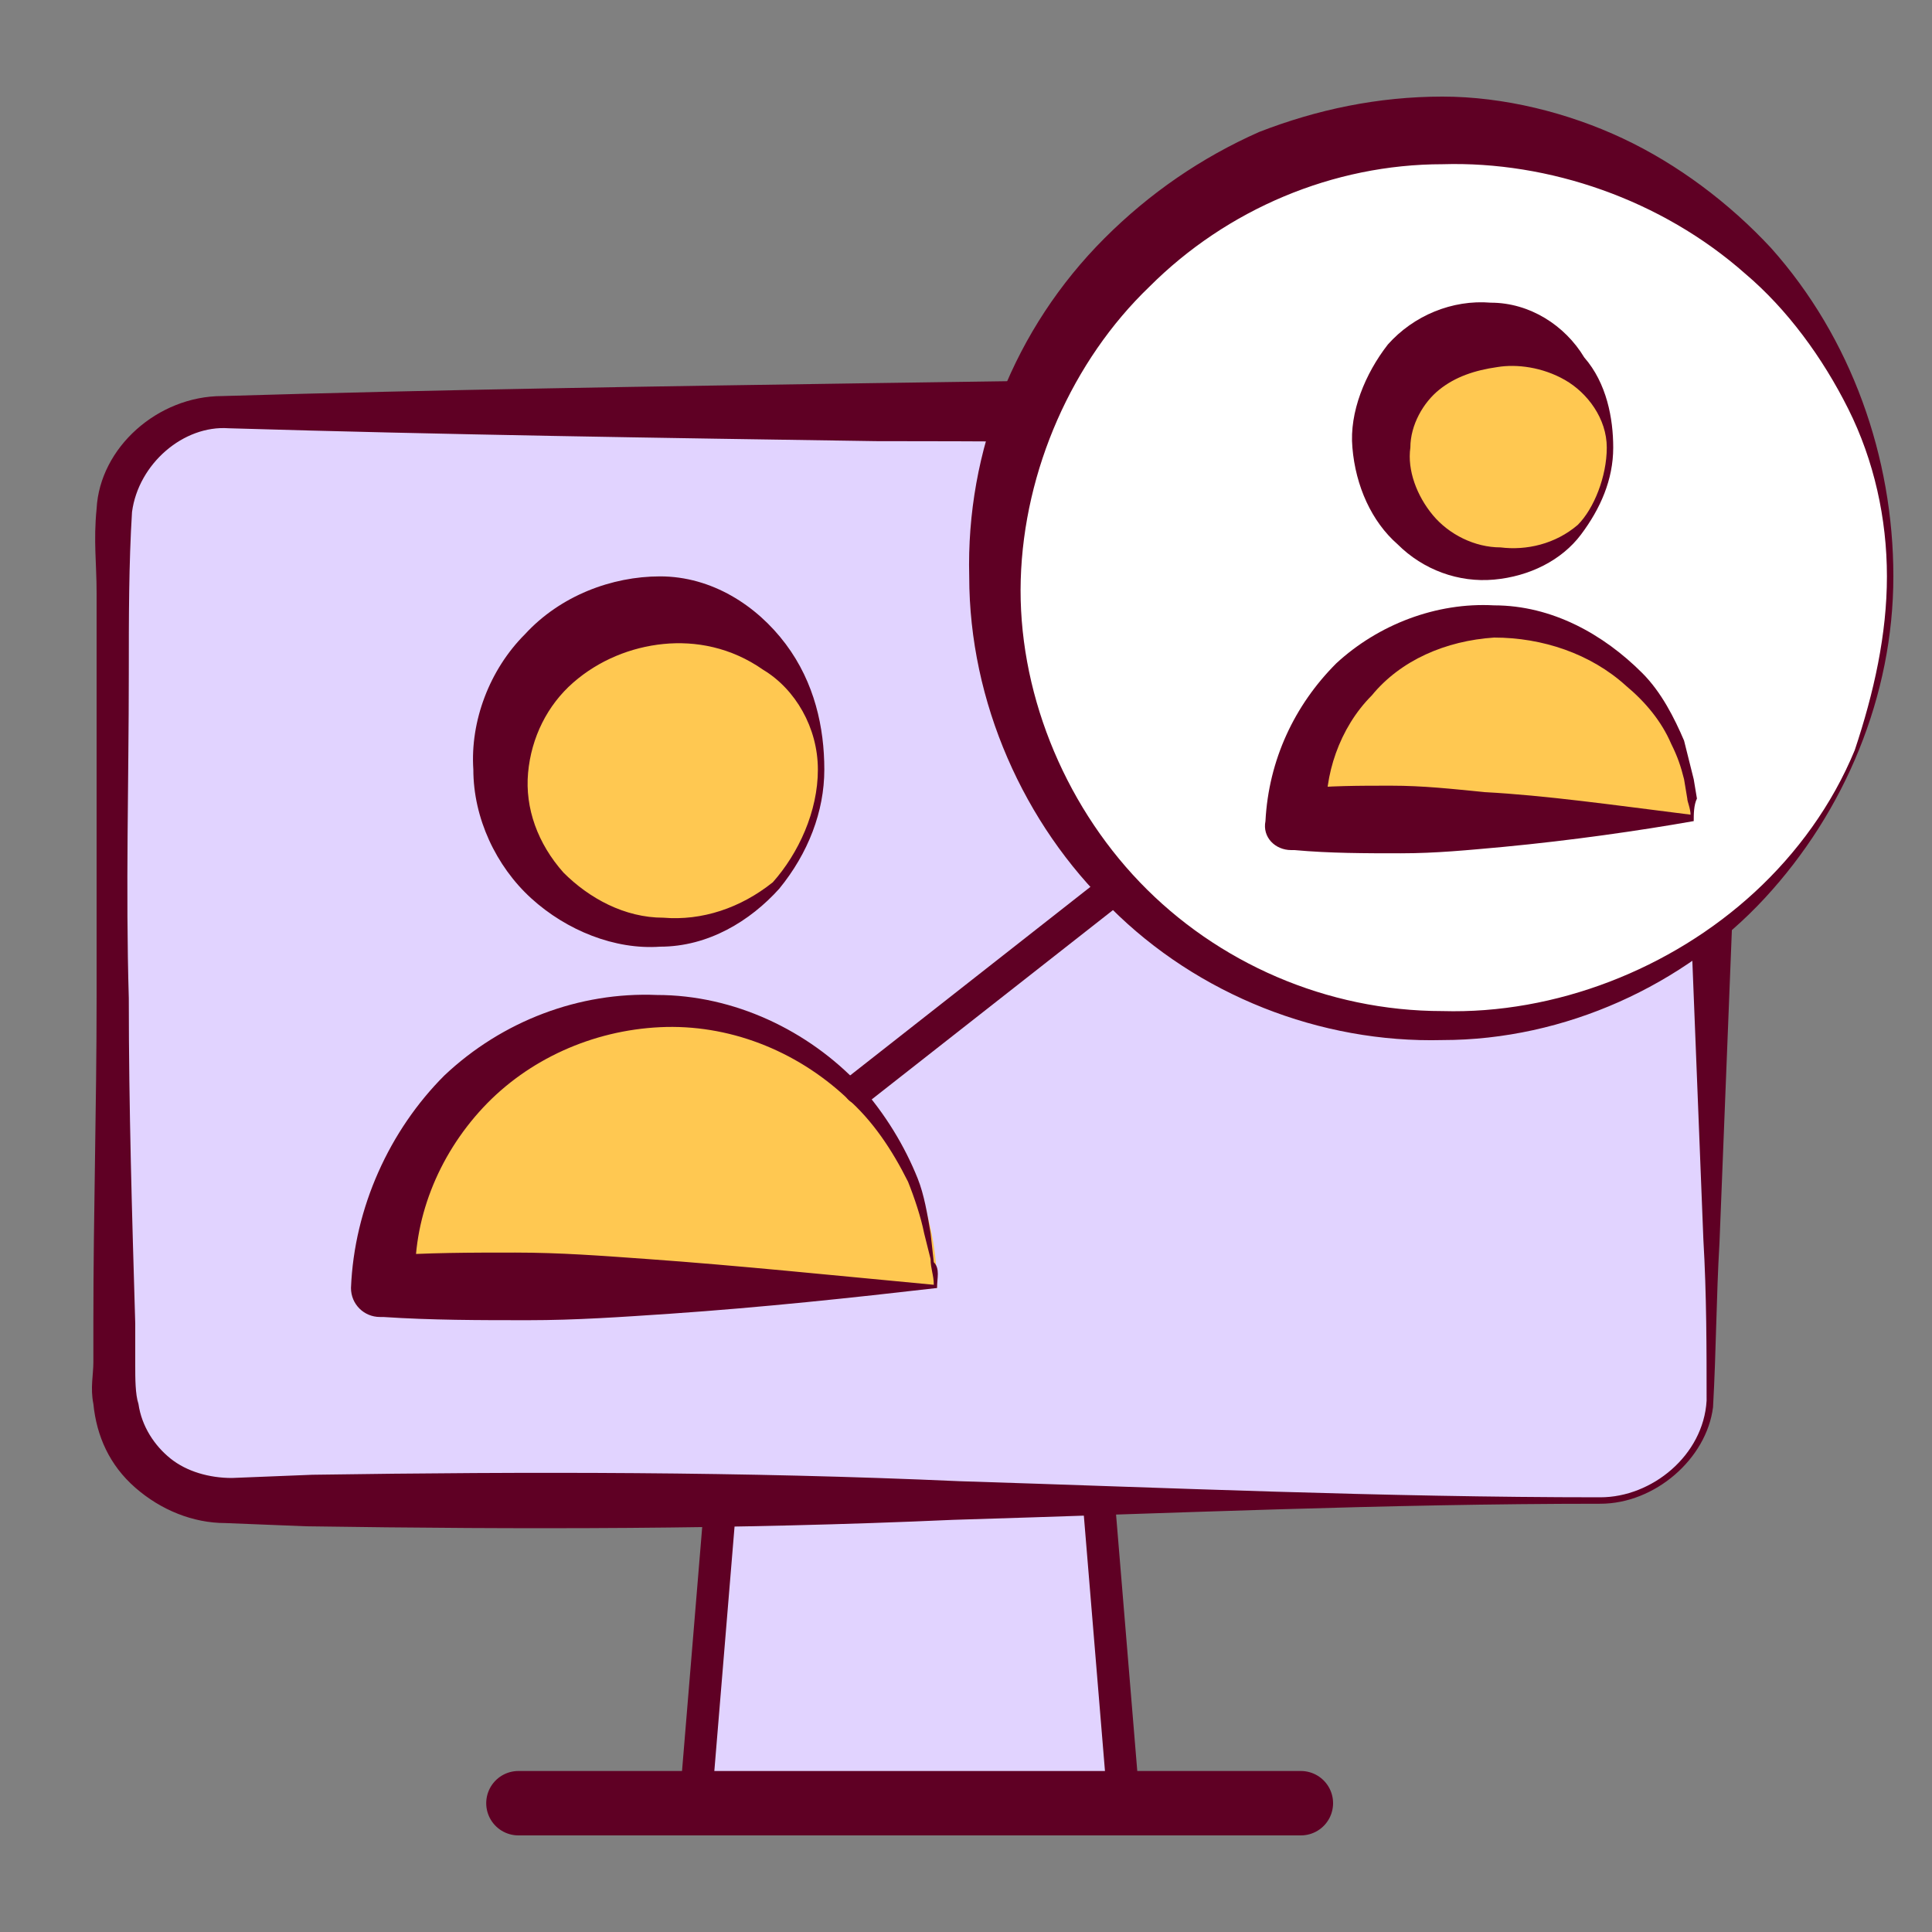 <svg width="60" height="60" viewBox="0 0 60 60" fill="none" xmlns="http://www.w3.org/2000/svg">
<rect x="0" y="0" width="60" height="60" fill="#808080" stroke="none"/>
<path d="M34.9 56H21.6L22.7 42.7H33.8L34.9 56Z" fill="#E1D3FF" stroke="#5F0024" stroke-miterlimit="10" stroke-linecap="round" stroke-linejoin="round"/>
<path d="M49.7 46.6H6.8C4.9 46.6 3.3 45 3.3 43.1V16.3C3.3 14.4 4.9 12.8 6.8 12.8H49.6C51.5 12.8 53.1 14.4 53.1 16.3V43.1C53.1 45 51.6 46.6 49.7 46.6Z" fill="#E1D3FF"/>
<path d="M49.7 46.7C43 46.7 36.3 47 29.6 47.2C22.9 47.5 16.2 47.5 9.5 47.4L7 47.3C6 47.3 5 46.9 4.2 46.2C3.4 45.5 3 44.6 2.9 43.6C2.8 43.1 2.9 42.7 2.9 42.3V41C2.9 37.7 3 34.4 3 31C3 27.6 3 24.3 3 20.9V18.4C3 17.5 2.9 16.8 3 15.8C3.1 13.9 4.9 12.3 6.9 12.3C13.6 12.1 20.3 12 27 11.9C33.7 11.8 40.4 11.7 47.1 11.8H49.6C50.7 11.8 51.8 12.2 52.6 12.9C53.4 13.6 54 14.6 54.1 15.7C54.2 16.3 54.1 16.7 54.1 17.1V18.4C54.1 21.8 53.9 25.1 53.8 28.5L53.4 38.6C53.3 40.3 53.3 41.9 53.2 43.7C53 45.3 51.4 46.7 49.7 46.7ZM49.7 46.5C51.3 46.5 52.9 45.2 53 43.5C53 41.9 53 40.2 52.9 38.5L52.5 28.4C52.4 25 52.2 21.7 52.2 18.3V17C52.2 16.6 52.2 16.1 52.2 15.9C52.1 15.3 51.8 14.8 51.4 14.4C50.9 14 50.4 13.8 49.8 13.8H47.3C40.6 13.8 33.9 13.7 27.2 13.7C20.5 13.6 13.8 13.5 7.1 13.3C5.7 13.2 4.3 14.4 4.1 15.9C4 17.5 4 19.2 4 20.9C4 24.3 3.9 27.6 4 31C4 34.4 4.1 37.7 4.2 41.1V42.4C4.2 42.8 4.2 43.3 4.3 43.6C4.4 44.3 4.8 44.9 5.3 45.3C5.8 45.7 6.5 45.9 7.2 45.9L9.7 45.8C16.4 45.7 23.1 45.7 29.8 46C36.2 46.2 42.9 46.5 49.7 46.5Z" fill="#5F0024"/>
<path d="M16.1 56H40.4" stroke="#5F0024" stroke-width="2" stroke-miterlimit="10" stroke-linecap="round" stroke-linejoin="round"/>
<path d="M20.5 28.9C23.261 28.9 25.5 26.661 25.5 23.9C25.5 21.139 23.261 18.9 20.5 18.9C17.739 18.9 15.5 21.139 15.5 23.9C15.5 26.661 17.739 28.9 20.5 28.9Z" fill="#FFC851"/>
<path d="M25.6 23.9C25.6 25.2 25.1 26.5 24.2 27.6C23.3 28.6 22 29.4 20.5 29.4C19.1 29.5 17.6 28.9 16.5 27.9C15.4 26.9 14.7 25.4 14.7 23.9C14.6 22.4 15.2 20.8 16.3 19.7C17.4 18.5 19 17.9 20.5 17.9C22.1 17.9 23.5 18.8 24.4 20C25.3 21.2 25.6 22.6 25.6 23.9ZM25.4 23.9C25.4 22.6 24.7 21.4 23.7 20.8C22.7 20.1 21.6 19.9 20.6 20C19.6 20.1 18.6 20.5 17.8 21.2C17 21.9 16.5 22.9 16.4 24C16.3 25.1 16.7 26.2 17.5 27.1C18.3 27.9 19.4 28.5 20.6 28.5C21.8 28.6 23 28.2 24 27.4C24.8 26.5 25.4 25.2 25.4 23.9Z" fill="#5F0024"/>
<path d="M29.1 40C29.1 35.3 25.3 31.4 20.5 31.4C15.7 31.4 11.9 35.2 11.9 40H29.1Z" fill="#FFC851"/>
<path d="M29 39.9C29 39.6 28.9 39.4 28.9 39.1L28.7 38.3C28.6 37.8 28.4 37.2 28.2 36.7C27.7 35.7 27.1 34.8 26.3 34.1C24.7 32.6 22.6 31.8 20.5 31.9C18.4 32 16.4 32.9 15 34.4C13.6 35.9 12.8 37.9 12.9 39.9L11.9 39C13.3 38.9 14.6 38.9 16 38.9C17.4 38.9 18.7 39 20.1 39.1C22.9 39.3 25.8 39.6 29 39.9ZM29.1 40C26.5 40.3 23.7 40.6 20.8 40.8C19.3 40.9 17.9 41 16.4 41C14.9 41 13.4 41 11.9 40.9H11.8C11.3 40.9 10.9 40.5 10.9 40C11 37.5 12.1 35.1 13.8 33.4C15.6 31.7 18 30.8 20.4 30.9C22.8 30.9 25.1 32 26.7 33.7C27.5 34.6 28.1 35.6 28.5 36.6C28.7 37.1 28.8 37.7 28.9 38.3L29 39.2C29.2 39.4 29.1 39.7 29.1 40Z" fill="#5F0024"/>
<path d="M44.8 31.8C52.477 31.8 58.7 25.577 58.7 17.9C58.7 10.223 52.477 4 44.8 4C37.123 4 30.9 10.223 30.9 17.9C30.9 25.577 37.123 31.8 44.8 31.8Z" fill="white"/>
<path d="M58.8 17.9C58.8 21.6 57.3 25.2 54.8 27.9C52.3 30.6 48.6 32.3 44.8 32.3C41 32.4 37.2 30.9 34.5 28.2C31.8 25.6 30.1 21.8 30.1 17.9C30 14 31.5 10.2 34.3 7.4C35.7 6 37.3 4.9 39.1 4.1C40.9 3.4 42.8 3 44.8 3C46.7 3 48.7 3.5 50.4 4.3C52.1 5.1 53.7 6.3 55 7.7C57.5 10.5 58.8 14.2 58.8 17.9ZM58.6 17.9C58.6 16.1 58.2 14.3 57.4 12.7C56.6 11.1 55.5 9.6 54.2 8.5C51.6 6.2 48.1 5 44.8 5.1C41.4 5.1 38.1 6.5 35.7 8.9C33.3 11.2 31.8 14.6 31.7 18C31.6 21.4 33 24.9 35.4 27.4C37.8 29.9 41.2 31.4 44.8 31.4C48.3 31.5 51.9 30.1 54.5 27.7C55.8 26.5 56.9 25 57.6 23.3C58.2 21.5 58.6 19.7 58.6 17.9Z" fill="#5F0024"/>
<path d="M46.4 17.5C48.388 17.5 50 15.888 50 13.9C50 11.912 48.388 10.3 46.4 10.3C44.412 10.3 42.8 11.912 42.8 13.9C42.8 15.888 44.412 17.5 46.4 17.5Z" fill="#FFC851"/>
<path d="M50.1 13.9C50.1 14.9 49.7 15.8 49.1 16.6C48.5 17.4 47.5 17.9 46.4 18C45.3 18.1 44.2 17.7 43.4 16.9C42.6 16.2 42.1 15.1 42 13.9C41.9 12.8 42.4 11.6 43.1 10.7C43.9 9.8 45.1 9.3 46.3 9.4C47.5 9.4 48.6 10.1 49.2 11.1C49.9 11.9 50.1 13 50.1 13.9ZM49.9 13.9C49.9 13 49.3 12.2 48.6 11.8C47.9 11.4 47.1 11.3 46.5 11.4C45.8 11.5 45.2 11.7 44.7 12.1C44.2 12.5 43.8 13.2 43.8 13.9C43.7 14.6 44 15.4 44.5 16C45 16.6 45.8 17 46.6 17C47.4 17.1 48.3 16.9 49 16.3C49.5 15.8 49.9 14.8 49.9 13.9Z" fill="#5F0024"/>
<path d="M52.5 25.4C52.5 22 49.8 19.3 46.4 19.3C43 19.3 40.3 22 40.3 25.4H52.5Z" fill="#FFC851"/>
<path d="M52.5 25.3C52.5 25.1 52.4 24.9 52.4 24.8L52.3 24.2C52.2 23.8 52.1 23.5 51.9 23.1C51.6 22.4 51.1 21.8 50.5 21.3C49.4 20.3 47.9 19.8 46.4 19.8C44.9 19.9 43.5 20.5 42.6 21.6C41.6 22.6 41.1 24.1 41.2 25.4L40.3 24.5C41.3 24.4 42.2 24.4 43.2 24.4C44.2 24.4 45.1 24.5 46.1 24.6C48 24.7 50.1 25 52.5 25.3ZM52.6 25.5C50.9 25.8 48.8 26.1 46.7 26.3C45.6 26.4 44.6 26.5 43.5 26.5C42.4 26.5 41.3 26.5 40.2 26.4H40.1C39.6 26.4 39.2 26 39.3 25.5C39.4 23.6 40.2 21.9 41.5 20.6C42.8 19.4 44.6 18.7 46.4 18.8C48.2 18.8 49.8 19.7 51 20.9C51.6 21.5 52 22.3 52.3 23C52.4 23.4 52.5 23.8 52.6 24.2L52.7 24.8C52.6 25 52.6 25.3 52.6 25.5Z" fill="#5F0024"/>
<path d="M26.7 33.8L34.6 27.6" stroke="#5F0024" stroke-miterlimit="10" stroke-linecap="round" stroke-linejoin="round"/>
</svg>
